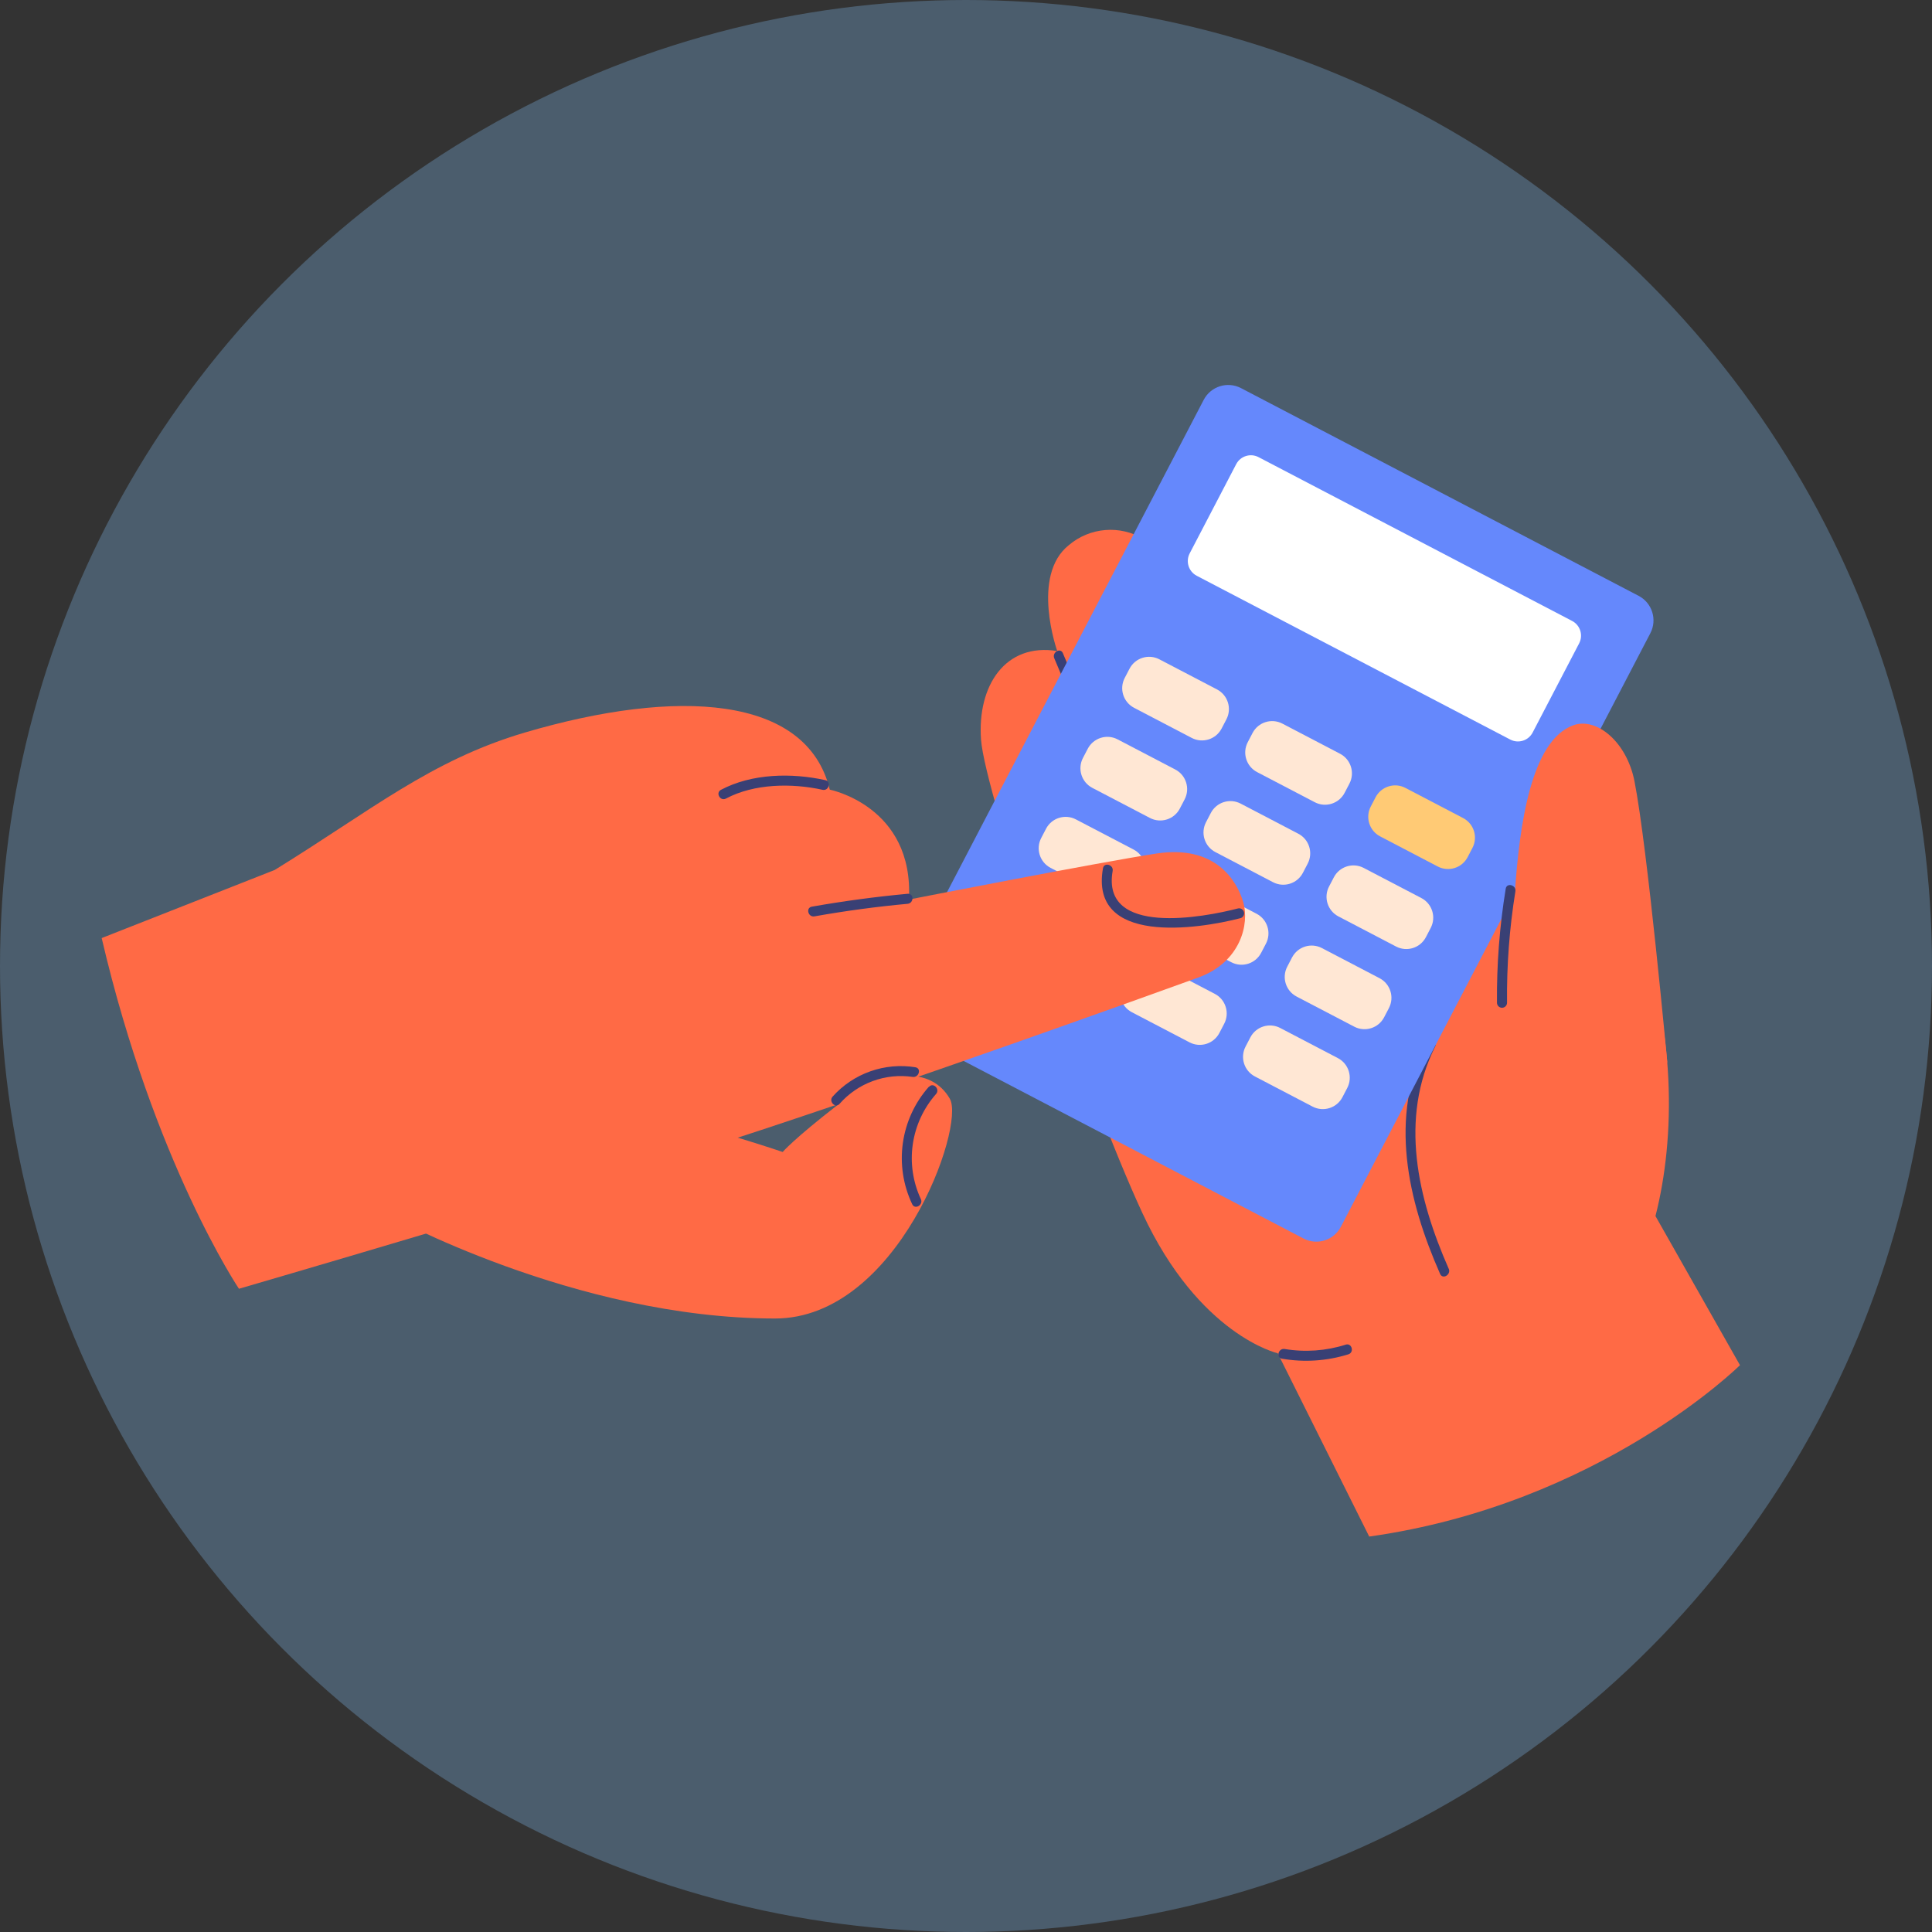<svg width="171" height="171" viewBox="0 0 171 171" fill="none" xmlns="http://www.w3.org/2000/svg">
<rect x="0" y="0" width="171" height="171" fill="#333333" stroke="none"/>
<circle opacity="0.3" cx="85.5" cy="85.5" r="85.5" fill="#84BEF4"/>
<g clip-path="url(#clip0_9_2808)">
<path d="M121.188 136L113.092 119.777C113.092 119.777 106.141 118.199 101.114 107.37C96.086 96.542 87.173 70.249 86.83 65.462C86.487 60.675 88.984 56.882 93.575 57.622C93.575 57.622 91.201 50.953 94.603 48.249C95.511 47.478 96.637 47.011 97.823 46.914C99.009 46.816 100.195 47.093 101.216 47.705C101.216 47.705 101.163 43.462 105.348 42.08C109.533 40.698 113.248 45.02 114.776 47.818C116.127 50.302 124.032 63.095 125.809 66.927C125.809 66.927 125.065 62.948 127.576 61.767C128.649 61.213 129.878 61.041 131.062 61.28C132.245 61.519 133.312 62.154 134.086 63.081C138.561 68.63 142.152 74.838 144.733 81.484C148.385 90.966 148.297 100.677 146.525 107.635L154.004 120.83C154.004 120.83 141.61 133.124 121.188 136Z" fill="#FF6A45"/>
<path d="M95.113 60.263L94.075 57.813C93.855 57.289 93.096 57.74 93.311 58.259L94.344 60.709C94.57 61.233 95.323 60.783 95.113 60.263Z" fill="#394075"/>
<path d="M128.232 112.314C125.486 106.077 123.826 99.036 127.028 92.622C127.277 92.132 126.514 91.642 126.259 92.176C122.916 98.898 124.575 106.199 127.463 112.755C127.693 113.275 128.442 112.824 128.232 112.304V112.314Z" fill="#394075"/>
<path d="M80.183 91.235L115.377 109.621C116.575 110.247 118.054 109.782 118.679 108.582L146.072 56.044C146.698 54.844 146.233 53.364 145.035 52.738L109.841 34.352C108.643 33.727 107.164 34.191 106.539 35.391L79.146 87.93C78.52 89.129 78.985 90.609 80.183 91.235Z" fill="#6588FC"/>
<path d="M105.921 50.961L133.673 65.458C134.392 65.834 135.279 65.555 135.654 64.835L139.769 56.943C140.144 56.223 139.866 55.335 139.147 54.959L111.395 40.462C110.676 40.086 109.789 40.365 109.414 41.084L105.299 48.977C104.924 49.697 105.202 50.585 105.921 50.961Z" fill="white"/>
<path d="M122.155 74.028L127.258 76.695C128.217 77.195 129.4 76.823 129.9 75.864L130.326 75.047C130.826 74.088 130.455 72.904 129.496 72.403L124.393 69.737C123.434 69.236 122.251 69.608 121.751 70.567L121.325 71.384C120.825 72.344 121.196 73.528 122.155 74.028Z" fill="#FFCA75"/>
<path d="M111.266 68.338L116.37 71.004C117.328 71.505 118.511 71.133 119.011 70.174L119.437 69.357C119.937 68.397 119.566 67.213 118.607 66.713L113.504 64.047C112.545 63.546 111.363 63.918 110.862 64.877L110.436 65.694C109.936 66.653 110.308 67.837 111.266 68.338Z" fill="#FFE7D4"/>
<path d="M100.378 62.648L105.481 65.314C106.44 65.814 107.622 65.442 108.123 64.483L108.549 63.666C109.049 62.707 108.677 61.523 107.719 61.022L102.615 58.356C101.657 57.855 100.474 58.227 99.974 59.187L99.548 60.003C99.047 60.963 99.419 62.147 100.378 62.648Z" fill="#FFE7D4"/>
<path d="M118.462 81.111L123.565 83.777C124.524 84.278 125.706 83.906 126.207 82.946L126.632 82.129C127.133 81.17 126.761 79.986 125.803 79.485L120.699 76.819C119.741 76.318 118.558 76.69 118.058 77.65L117.632 78.466C117.131 79.426 117.503 80.61 118.462 81.111Z" fill="#FFE7D4"/>
<path d="M107.573 75.418L112.676 78.084C113.635 78.585 114.818 78.213 115.318 77.254L115.744 76.437C116.244 75.477 115.873 74.293 114.914 73.793L109.811 71.127C108.852 70.626 107.669 70.998 107.169 71.957L106.743 72.774C106.243 73.734 106.614 74.918 107.573 75.418Z" fill="#FFE7D4"/>
<path d="M96.68 69.733L101.784 72.399C102.742 72.899 103.925 72.528 104.425 71.568L104.851 70.751C105.352 69.792 104.98 68.608 104.021 68.107L98.918 65.441C97.959 64.94 96.777 65.312 96.276 66.272L95.85 67.088C95.35 68.048 95.722 69.232 96.68 69.733Z" fill="#FFE7D4"/>
<path d="M114.762 88.205L119.866 90.871C120.824 91.372 122.007 91 122.507 90.04L122.933 89.224C123.434 88.264 123.062 87.08 122.103 86.579L117 83.913C116.041 83.413 114.859 83.785 114.358 84.744L113.933 85.561C113.432 86.52 113.804 87.704 114.762 88.205Z" fill="#FFE7D4"/>
<path d="M103.878 82.5L108.981 85.166C109.94 85.667 111.122 85.295 111.623 84.336L112.049 83.519C112.549 82.559 112.177 81.376 111.219 80.875L106.115 78.209C105.157 77.708 103.974 78.08 103.474 79.039L103.048 79.856C102.547 80.816 102.919 82 103.878 82.5Z" fill="#FFE7D4"/>
<path d="M92.987 76.815L98.09 79.481C99.049 79.982 100.232 79.61 100.732 78.65L101.158 77.834C101.658 76.874 101.287 75.69 100.328 75.189L95.225 72.523C94.266 72.022 93.083 72.394 92.583 73.354L92.157 74.171C91.657 75.13 92.028 76.314 92.987 76.815Z" fill="#FFE7D4"/>
<path d="M111.073 95.278L116.176 97.944C117.135 98.445 118.318 98.073 118.818 97.113L119.244 96.296C119.744 95.337 119.373 94.153 118.414 93.652L113.311 90.986C112.352 90.485 111.169 90.857 110.669 91.817L110.243 92.633C109.743 93.593 110.114 94.777 111.073 95.278Z" fill="#FFE7D4"/>
<path d="M100.182 89.592L105.286 92.258C106.244 92.759 107.427 92.387 107.927 91.427L108.353 90.611C108.854 89.651 108.482 88.467 107.523 87.966L102.42 85.3C101.461 84.799 100.279 85.171 99.778 86.131L99.352 86.948C98.852 87.907 99.224 89.091 100.182 89.592Z" fill="#FFE7D4"/>
<path d="M89.292 83.902L94.395 86.568C95.354 87.069 96.537 86.697 97.037 85.737L97.463 84.921C97.963 83.961 97.591 82.777 96.633 82.276L91.529 79.61C90.571 79.109 89.388 79.481 88.888 80.441L88.462 81.258C87.962 82.217 88.333 83.401 89.292 83.902Z" fill="#FFE7D4"/>
<path d="M9 83.028L24.312 77.001C32.819 71.758 38.12 67.299 46.442 64.84C59.913 60.871 71.406 61.527 73.443 69.891C73.443 69.891 80.898 71.361 80.448 79.618C80.448 79.618 97.159 76.34 102.358 75.546C107.556 74.752 109.47 77.922 110.038 79.843C110.606 81.764 109.813 85.154 106.083 86.512C102.353 87.869 79.429 96.12 64.407 100.986C49.384 105.851 21.149 114.068 21.149 114.068C21.149 114.068 13.645 102.911 9 83.028Z" fill="#FF6A45"/>
<path d="M34.15 107.429C34.15 107.429 50.862 116.695 68.597 116.7C79.439 116.7 85.47 99.707 84.07 97.252C82.425 94.371 78.313 94.557 74.246 97.713C70.178 100.868 69.277 101.961 69.277 101.961C69.277 101.961 64.079 100.192 58.998 98.947C53.916 97.703 34.15 107.429 34.15 107.429Z" fill="#FF6A45"/>
<path d="M73.041 69.049C70.065 68.392 66.545 68.456 63.804 69.911C63.314 70.18 63.75 70.945 64.254 70.68C66.76 69.348 70.084 69.303 72.806 69.906C73.359 70.029 73.599 69.171 73.041 69.049Z" fill="#394075"/>
<path d="M80.335 79.108C77.49 79.372 74.662 79.753 71.852 80.249C71.294 80.352 71.529 81.205 72.087 81.107C74.825 80.62 77.575 80.249 80.335 79.995C80.898 79.941 80.908 79.054 80.335 79.108Z" fill="#394075"/>
<path d="M81.031 94.464C79.687 94.245 78.31 94.369 77.027 94.824C75.743 95.278 74.595 96.05 73.688 97.066C73.321 97.497 73.943 98.129 74.315 97.693C75.11 96.79 76.118 96.099 77.247 95.684C78.376 95.269 79.591 95.143 80.781 95.317C81.339 95.4 81.579 94.547 81.016 94.464H81.031Z" fill="#394075"/>
<path d="M109.587 80.402C106.576 81.186 97.452 82.92 98.48 77.089C98.578 76.531 97.726 76.291 97.623 76.849C96.424 83.665 105.945 82.268 109.822 81.259C109.927 81.221 110.015 81.145 110.066 81.045C110.118 80.945 110.13 80.83 110.101 80.721C110.071 80.613 110.002 80.52 109.906 80.461C109.811 80.401 109.697 80.38 109.587 80.402Z" fill="#394075"/>
<path d="M82.206 96.194C80.971 97.59 80.173 99.32 79.912 101.167C79.651 103.013 79.938 104.896 80.737 106.581C80.977 107.101 81.741 106.65 81.506 106.135C80.8 104.621 80.551 102.933 80.79 101.279C81.03 99.626 81.746 98.078 82.852 96.826C83.224 96.399 82.602 95.767 82.225 96.198L82.206 96.194Z" fill="#394075"/>
<path d="M147.573 94.052C147.573 94.052 145.82 75.007 144.665 69.137C143.975 65.638 141.297 63.473 139.28 64.183C135.487 65.516 134.478 73.145 134.077 79.054C133.724 84.008 147.573 94.052 147.573 94.052Z" fill="#FF6A45"/>
<path d="M133.27 78.657C132.726 81.994 132.467 85.37 132.496 88.751C132.496 88.869 132.543 88.983 132.627 89.066C132.71 89.15 132.824 89.197 132.942 89.197C133.06 89.197 133.173 89.15 133.257 89.066C133.34 88.983 133.387 88.869 133.387 88.751C133.352 85.45 133.599 82.151 134.126 78.892C134.219 78.334 133.363 78.094 133.27 78.657Z" fill="#394075"/>
<path d="M119.118 119.012C117.37 119.568 115.514 119.701 113.705 119.399C113.147 119.306 112.907 120.164 113.47 120.257C115.431 120.596 117.444 120.463 119.344 119.87C119.887 119.698 119.652 118.841 119.109 119.012H119.118Z" fill="#394075"/>
</g>
<defs>
<clipPath id="clip0_9_2808">
<rect width="145" height="102" fill="white" transform="translate(9 34)"/>
</clipPath>
</defs>
</svg>
